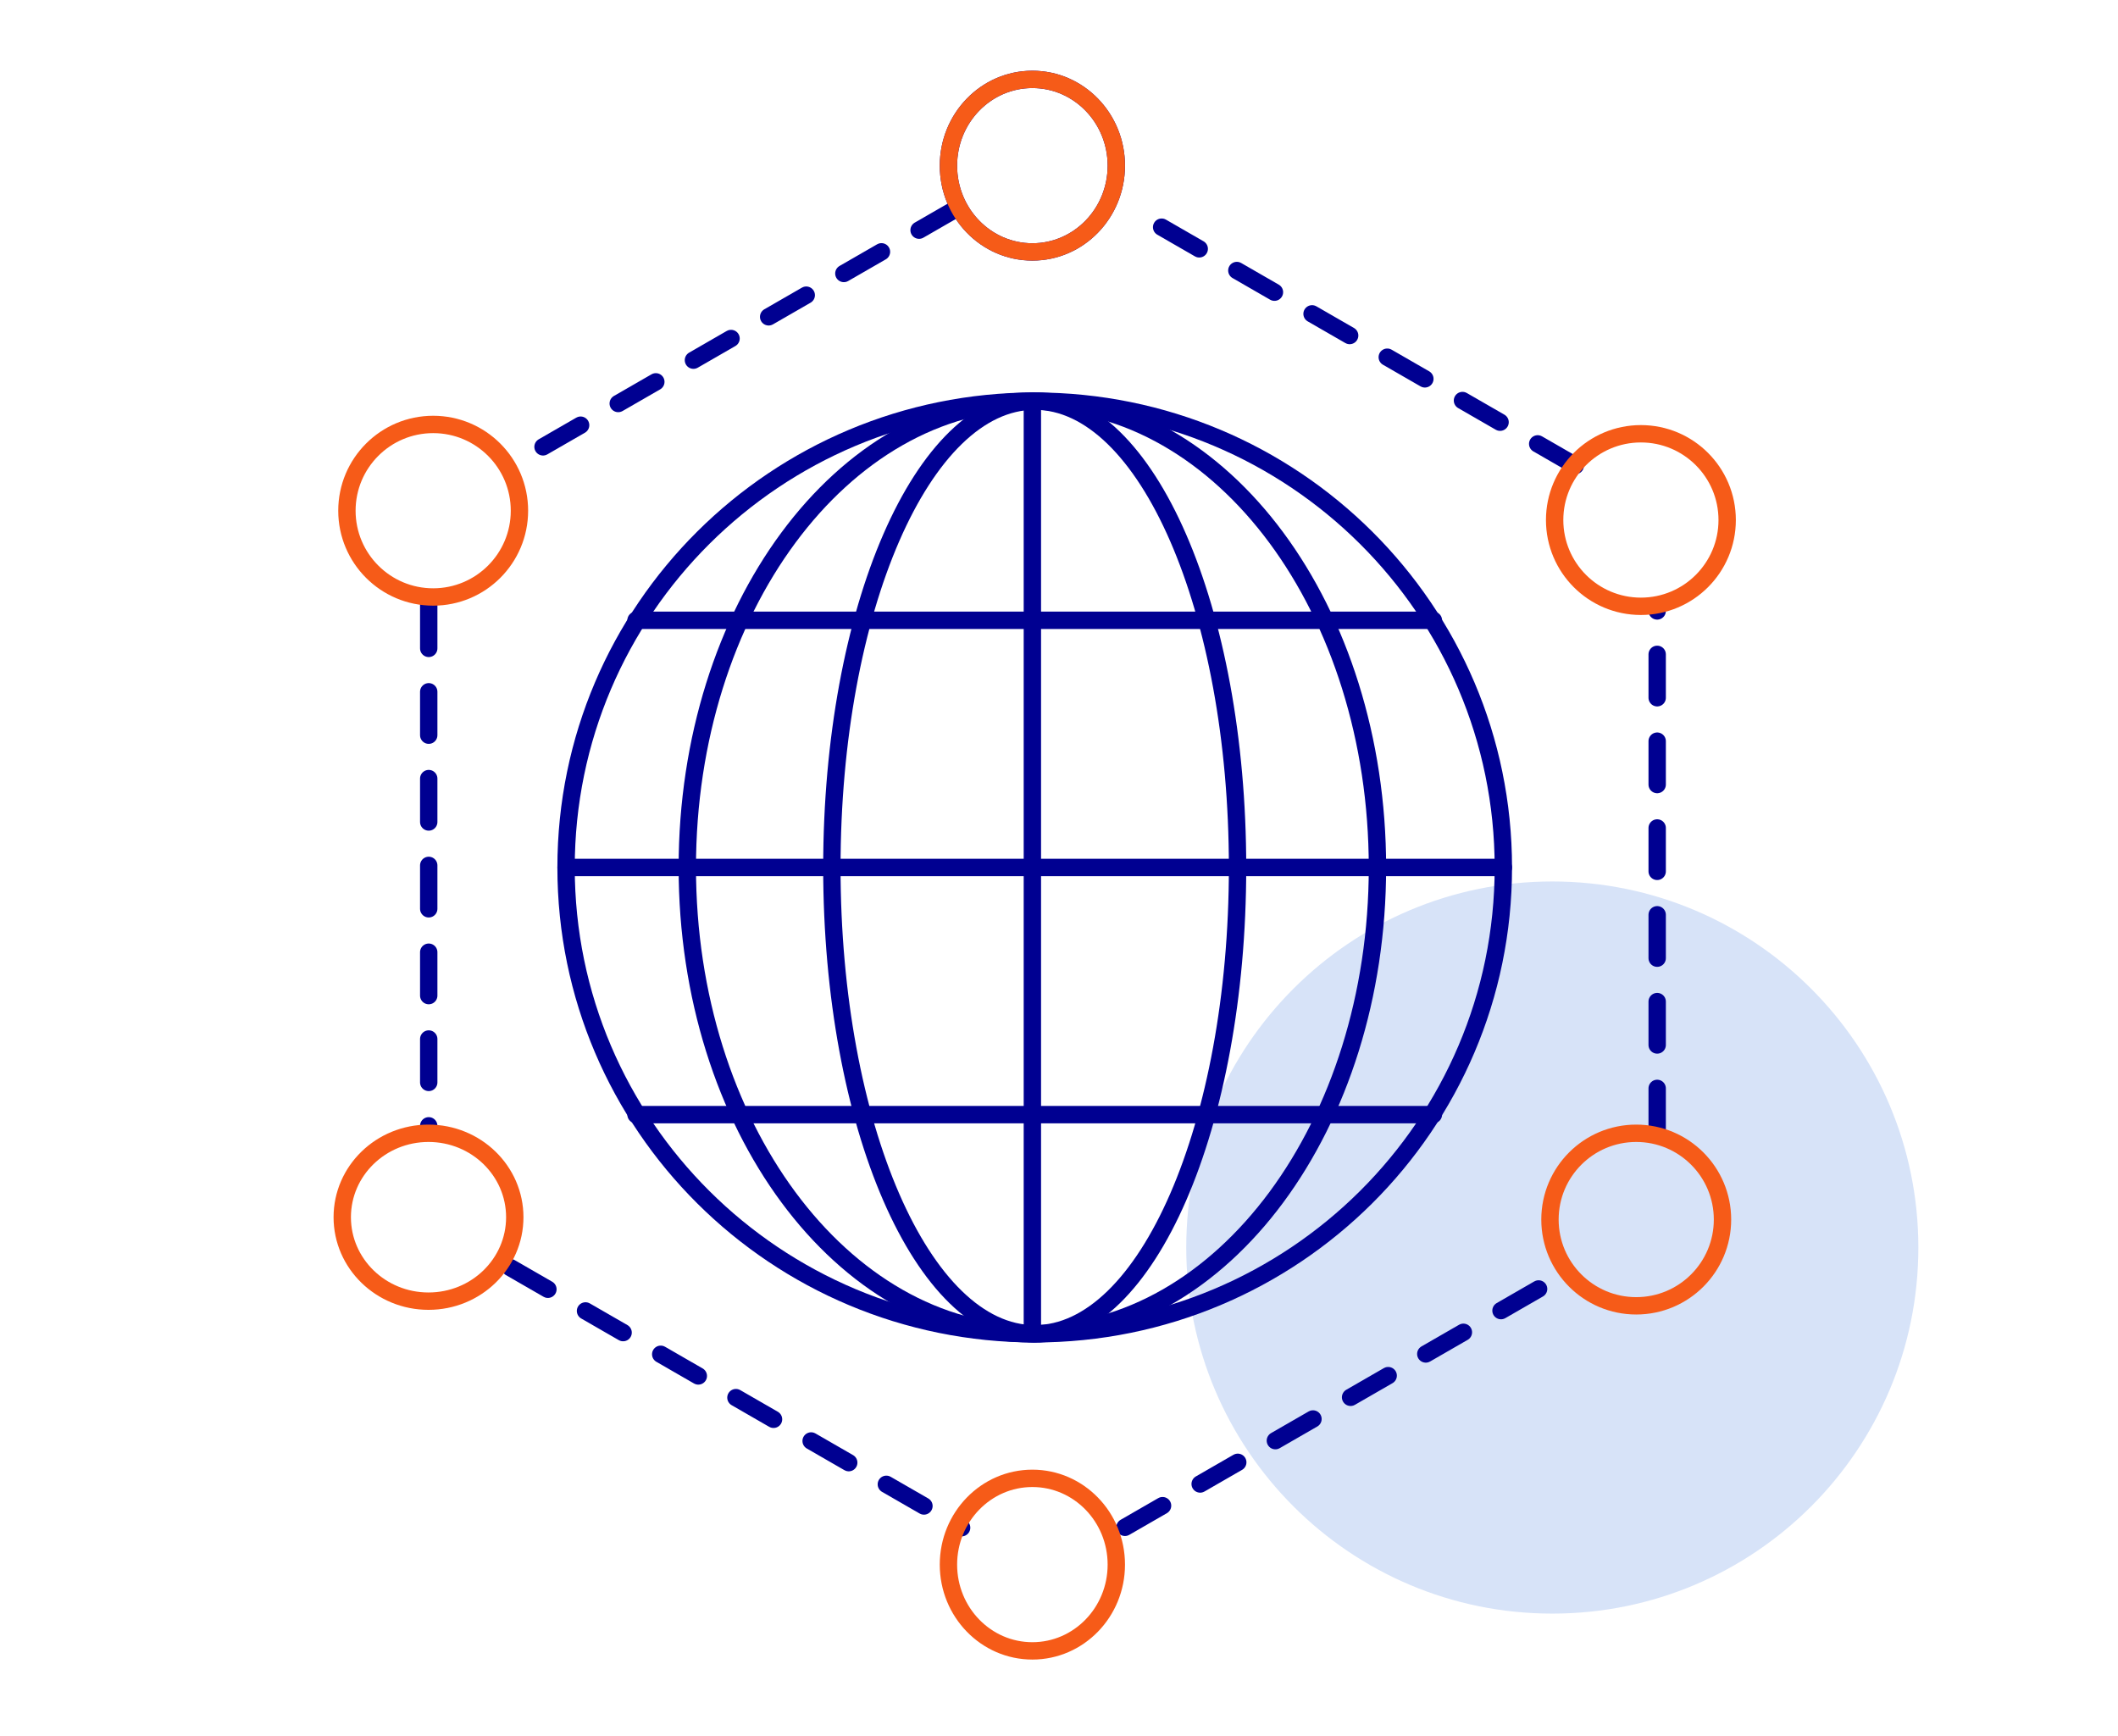 <svg width="244" height="200" viewBox="0 0 244 200" fill="none" xmlns="http://www.w3.org/2000/svg">
<rect width="244" height="200" fill="white"/>
<path d="M178.83 185.883C202.12 185.883 221 167.003 221 143.713C221 120.423 202.12 101.543 178.83 101.543C155.54 101.543 136.66 120.423 136.66 143.713C136.66 167.003 155.54 185.883 178.83 185.883Z" fill="#D7E3F8"/>
<path d="M181.478 53.629L129.497 23.676" stroke="#000091" stroke-width="2" stroke-linecap="round" stroke-linejoin="round" stroke-dasharray="5 5"/>
<path d="M190.912 130.379V70.188" stroke="#000091" stroke-width="2" stroke-linecap="round" stroke-linejoin="round" stroke-dasharray="5 5"/>
<path d="M129.598 175.944L180.523 146.598" stroke="#000091" stroke-width="2" stroke-linecap="round" stroke-linejoin="round" stroke-dasharray="5 5"/>
<path d="M58.788 146.023L110.782 175.987" stroke="#000091" stroke-width="2" stroke-linecap="round" stroke-linejoin="round" stroke-dasharray="5 5"/>
<path d="M49.391 69.691V129.846" stroke="#000091" stroke-width="2" stroke-linecap="round" stroke-linejoin="round" stroke-dasharray="5 5"/>
<path d="M110.212 24.016L59.33 53.335" stroke="#000091" stroke-width="2" stroke-linecap="round" stroke-linejoin="round" stroke-dasharray="5 5"/>
<path d="M118.934 29.021C124.274 29.021 128.603 24.571 128.603 19.083C128.603 13.594 124.274 9.145 118.934 9.145C113.593 9.145 109.264 13.594 109.264 19.083C109.264 24.571 113.593 29.021 118.934 29.021Z" stroke="#000091" stroke-width="2" stroke-linecap="round" stroke-linejoin="round"/>
<path d="M118.934 190.177C124.274 190.177 128.603 185.728 128.603 180.239C128.603 174.75 124.274 170.301 118.934 170.301C113.593 170.301 109.264 174.75 109.264 180.239C109.264 185.728 113.593 190.177 118.934 190.177Z" stroke="#F65B18" stroke-width="2" stroke-linecap="round" stroke-linejoin="round"/>
<path d="M189.037 69.845C194.526 69.845 198.975 65.395 198.975 59.907C198.975 54.418 194.526 49.969 189.037 49.969C183.549 49.969 179.099 54.418 179.099 59.907C179.099 65.395 183.549 69.845 189.037 69.845Z" stroke="#F65B18" stroke-width="2" stroke-linecap="round" stroke-linejoin="round"/>
<path d="M49.366 149.89C54.855 149.89 59.304 145.561 59.304 140.22C59.304 134.88 54.855 130.551 49.366 130.551C43.877 130.551 39.428 134.88 39.428 140.22C39.428 145.561 43.877 149.89 49.366 149.89Z" stroke="#F65B18" stroke-width="2" stroke-linecap="round" stroke-linejoin="round"/>
<path d="M119.201 153.65C149.018 153.65 173.19 129.599 173.19 99.93C173.19 70.262 149.018 46.211 119.201 46.211C89.385 46.211 65.213 70.262 65.213 99.93C65.213 129.599 89.385 153.65 119.201 153.65Z" stroke="#000091" stroke-width="2" stroke-linecap="round" stroke-linejoin="round"/>
<path d="M118.933 153.65C140.888 153.65 158.686 129.599 158.686 99.93C158.686 70.262 140.888 46.211 118.933 46.211C96.978 46.211 79.18 70.262 79.18 99.93C79.18 129.599 96.978 153.65 118.933 153.65Z" stroke="#000091" stroke-width="2" stroke-linecap="round" stroke-linejoin="round"/>
<path d="M119.202 153.65C132.108 153.65 142.57 129.599 142.57 99.93C142.57 70.262 132.108 46.211 119.202 46.211C106.296 46.211 95.834 70.262 95.834 99.93C95.834 129.599 106.296 153.65 119.202 153.65Z" stroke="#000091" stroke-width="2" stroke-linecap="round" stroke-linejoin="round"/>
<path d="M118.933 46.211V153.113" stroke="#000091" stroke-width="2" stroke-linecap="round" stroke-linejoin="round"/>
<path d="M173.19 99.93H65.213" stroke="#000091" stroke-width="2" stroke-linecap="round" stroke-linejoin="round"/>
<path d="M73.271 71.457H165.131" stroke="#000091" stroke-width="2" stroke-linecap="round" stroke-linejoin="round"/>
<path d="M73.271 128.402H165.131" stroke="#000091" stroke-width="2" stroke-linecap="round" stroke-linejoin="round"/>
<path d="M118.934 29.021C124.274 29.021 128.603 24.571 128.603 19.083C128.603 13.594 124.274 9.145 118.934 9.145C113.593 9.145 109.264 13.594 109.264 19.083C109.264 24.571 113.593 29.021 118.934 29.021Z" stroke="#F65B18" stroke-width="2" stroke-linecap="round" stroke-linejoin="round"/>
<path d="M49.904 68.771C55.393 68.771 59.842 64.321 59.842 58.833C59.842 53.344 55.393 48.895 49.904 48.895C44.415 48.895 39.966 53.344 39.966 58.833C39.966 64.321 44.415 68.771 49.904 68.771Z" stroke="#F65B18" stroke-width="2" stroke-linecap="round" stroke-linejoin="round"/>
<path d="M188.499 150.427C193.988 150.427 198.437 145.978 198.437 140.489C198.437 135 193.988 130.551 188.499 130.551C183.01 130.551 178.561 135 178.561 140.489C178.561 145.978 183.01 150.427 188.499 150.427Z" stroke="#F65B18" stroke-width="2" stroke-linecap="round" stroke-linejoin="round"/>
</svg>
